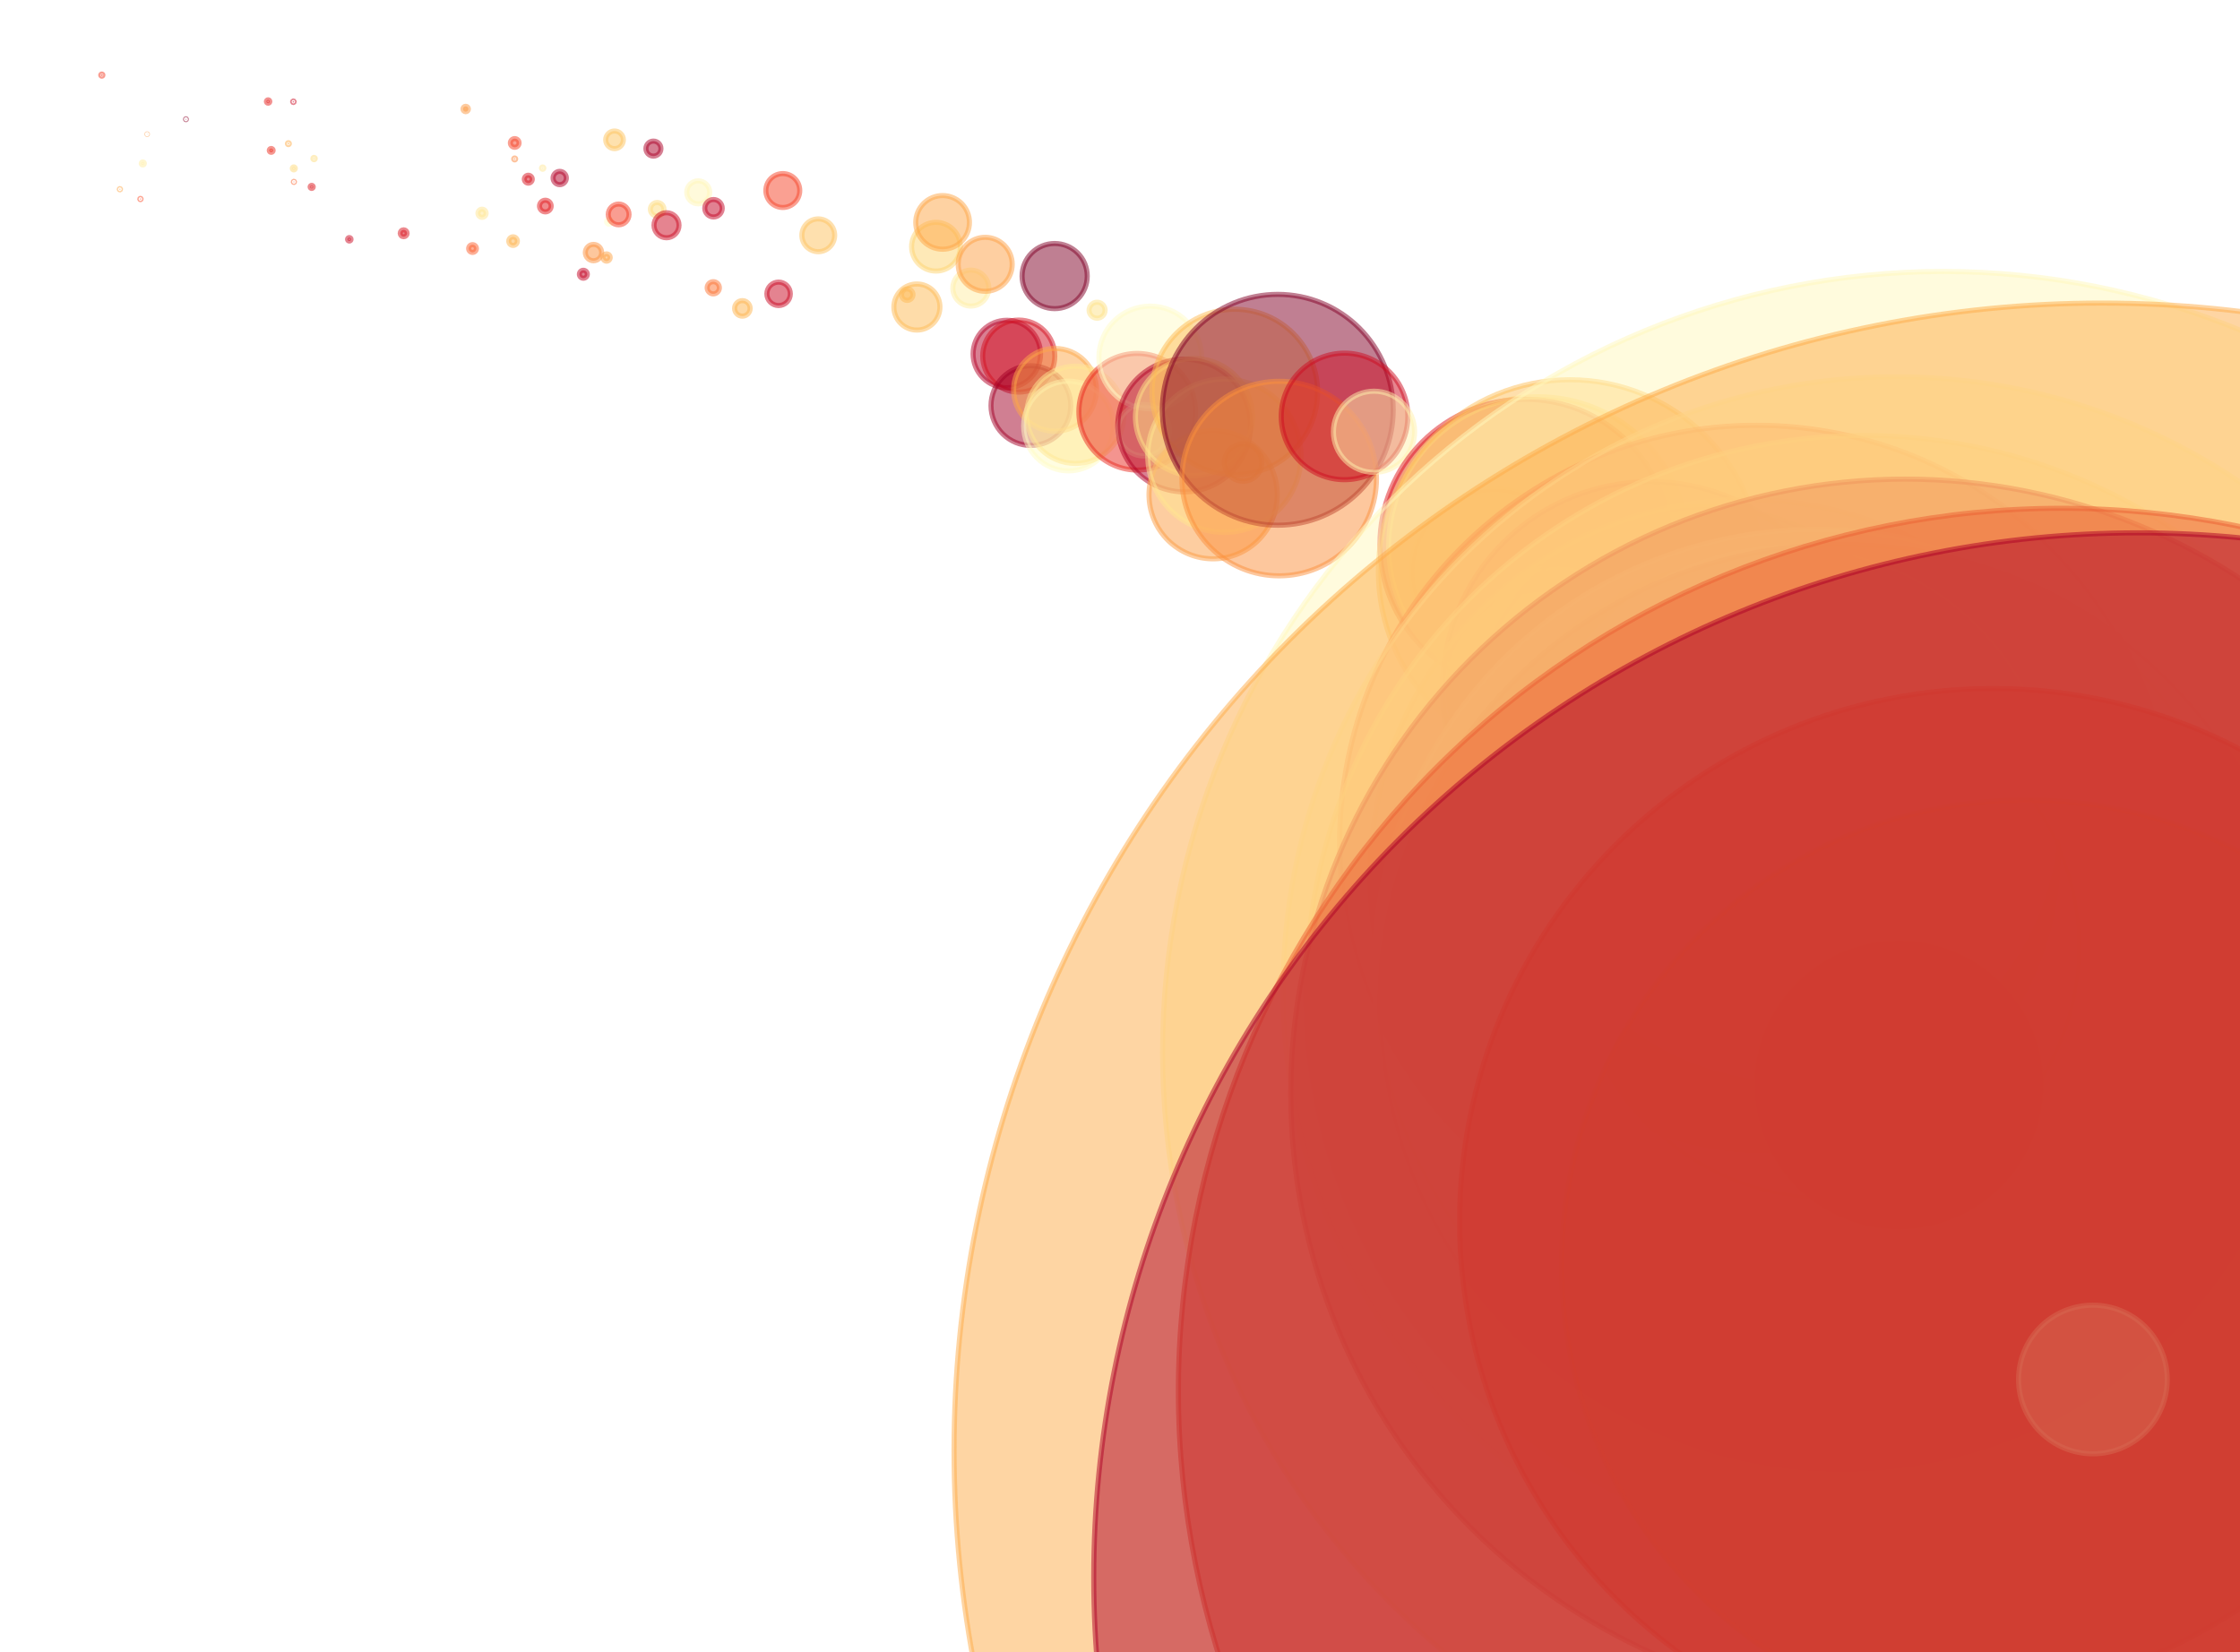 <?xml version="1.0" encoding="utf-8" standalone="no"?>
<!DOCTYPE svg PUBLIC "-//W3C//DTD SVG 1.1//EN"
  "http://www.w3.org/Graphics/SVG/1.1/DTD/svg11.dtd">
<svg xmlns:xlink="http://www.w3.org/1999/xlink" width="100%"  viewBox="0 0 439.2 324" xmlns="http://www.w3.org/2000/svg" version="1.1">
 <defs>
  <style type="text/css">*{stroke-linejoin: round; stroke-linecap: butt}</style>
 </defs>
 <g id="figure_1">
  <g id="patch_1">
   <path d="M 0 324 
L 439.2 324 
L 439.2 0 
L 0 0 
z
" style="fill: #ffffff"/>
  </g>
  <g id="axes_1">
   <g id="PathCollection_1">
    <path d="M 19.964 14.94 
C 20.02 14.94 20.074 14.918 20.114 14.878 
C 20.154 14.838 20.177 14.784 20.177 14.727 
C 20.177 14.671 20.154 14.617 20.114 14.577 
C 20.074 14.537 20.02 14.514 19.964 14.514 
C 19.907 14.514 19.853 14.537 19.813 14.577 
C 19.773 14.617 19.751 14.671 19.751 14.727 
C 19.751 14.784 19.773 14.838 19.813 14.878 
C 19.853 14.918 19.907 14.94 19.964 14.94 
z
" clip-path="url(#pa2d4d1c6b1)" style="fill: #f43d25; fill-opacity: 0.5; stroke: #f43d25; stroke-opacity: 0.5"/>
    <path d="M 23.505 37.234 
C 23.538 37.234 23.57 37.221 23.593 37.197 
C 23.617 37.174 23.63 37.142 23.63 37.109 
C 23.63 37.076 23.617 37.044 23.593 37.02 
C 23.57 36.997 23.538 36.984 23.505 36.984 
C 23.472 36.984 23.44 36.997 23.416 37.02 
C 23.393 37.044 23.38 37.076 23.38 37.109 
C 23.38 37.142 23.393 37.174 23.416 37.197 
C 23.44 37.221 23.472 37.234 23.505 37.234 
z
" clip-path="url(#pa2d4d1c6b1)" style="fill: #fea747; fill-opacity: 0.5; stroke: #fea747; stroke-opacity: 0.5"/>
    <path d="M 27.536 39.156 
C 27.571 39.156 27.604 39.143 27.628 39.118 
C 27.652 39.094 27.666 39.061 27.666 39.026 
C 27.666 38.992 27.652 38.959 27.628 38.934 
C 27.604 38.91 27.571 38.896 27.536 38.896 
C 27.502 38.896 27.468 38.91 27.444 38.934 
C 27.42 38.959 27.406 38.992 27.406 39.026 
C 27.406 39.061 27.42 39.094 27.444 39.118 
C 27.468 39.143 27.502 39.156 27.536 39.156 
z
" clip-path="url(#pa2d4d1c6b1)" style="fill: #fc4f2a; fill-opacity: 0.5; stroke: #fc4f2a; stroke-opacity: 0.5"/>
    <path d="M 27.995 32.354 
C 28.076 32.354 28.152 32.323 28.209 32.266 
C 28.266 32.209 28.297 32.133 28.297 32.052 
C 28.297 31.972 28.266 31.896 28.209 31.839 
C 28.152 31.782 28.076 31.75 27.995 31.75 
C 27.915 31.75 27.839 31.782 27.782 31.839 
C 27.725 31.896 27.693 31.972 27.693 32.052 
C 27.693 32.133 27.725 32.209 27.782 32.266 
C 27.839 32.323 27.915 32.354 27.995 32.354 
z
" clip-path="url(#pa2d4d1c6b1)" style="fill: #ffeea3; fill-opacity: 0.5; stroke: #ffeea3; stroke-opacity: 0.5"/>
    <path d="M 28.853 26.358 
C 28.866 26.358 28.879 26.352 28.888 26.343 
C 28.897 26.334 28.903 26.321 28.903 26.308 
C 28.903 26.295 28.897 26.282 28.888 26.273 
C 28.879 26.264 28.866 26.258 28.853 26.258 
C 28.84 26.258 28.827 26.264 28.818 26.273 
C 28.809 26.282 28.803 26.295 28.803 26.308 
C 28.803 26.321 28.809 26.334 28.818 26.343 
C 28.827 26.352 28.84 26.358 28.853 26.358 
z
" clip-path="url(#pa2d4d1c6b1)" style="fill: #fd9841; fill-opacity: 0.5; stroke: #fd9841; stroke-opacity: 0.5"/>
    <path d="M 36.458 23.474 
C 36.482 23.474 36.506 23.465 36.523 23.448 
C 36.54 23.431 36.549 23.407 36.549 23.383 
C 36.549 23.359 36.54 23.336 36.523 23.319 
C 36.506 23.302 36.482 23.292 36.458 23.292 
C 36.434 23.292 36.411 23.302 36.394 23.319 
C 36.377 23.336 36.367 23.359 36.367 23.383 
C 36.367 23.407 36.377 23.431 36.394 23.448 
C 36.411 23.465 36.434 23.474 36.458 23.474 
z
" clip-path="url(#pa2d4d1c6b1)" style="fill: #8d0026; fill-opacity: 0.5; stroke: #8d0026; stroke-opacity: 0.5"/>
    <path d="M 52.567 20.239 
C 52.656 20.239 52.74 20.204 52.803 20.142 
C 52.865 20.079 52.9 19.995 52.9 19.906 
C 52.9 19.818 52.865 19.733 52.803 19.671 
C 52.74 19.608 52.656 19.573 52.567 19.573 
C 52.479 19.573 52.394 19.608 52.332 19.671 
C 52.27 19.733 52.234 19.818 52.234 19.906 
C 52.234 19.995 52.27 20.079 52.332 20.142 
C 52.394 20.204 52.479 20.239 52.567 20.239 
z
" clip-path="url(#pa2d4d1c6b1)" style="fill: #e6211e; fill-opacity: 0.5; stroke: #e6211e; stroke-opacity: 0.5"/>
    <path d="M 53.175 29.873 
C 53.276 29.873 53.373 29.833 53.444 29.762 
C 53.516 29.69 53.556 29.594 53.556 29.493 
C 53.556 29.392 53.516 29.295 53.444 29.223 
C 53.373 29.152 53.276 29.112 53.175 29.112 
C 53.074 29.112 52.977 29.152 52.906 29.223 
C 52.834 29.295 52.794 29.392 52.794 29.493 
C 52.794 29.594 52.834 29.69 52.906 29.762 
C 52.977 29.833 53.074 29.873 53.175 29.873 
z
" clip-path="url(#pa2d4d1c6b1)" style="fill: #ed2e21; fill-opacity: 0.5; stroke: #ed2e21; stroke-opacity: 0.5"/>
    <path d="M 56.545 28.361 
C 56.596 28.361 56.644 28.341 56.679 28.305 
C 56.715 28.27 56.735 28.221 56.735 28.171 
C 56.735 28.121 56.715 28.073 56.679 28.037 
C 56.644 28.002 56.596 27.982 56.545 27.982 
C 56.495 27.982 56.447 28.002 56.411 28.037 
C 56.376 28.073 56.356 28.121 56.356 28.171 
C 56.356 28.221 56.376 28.27 56.411 28.305 
C 56.447 28.341 56.495 28.361 56.545 28.361 
z
" clip-path="url(#pa2d4d1c6b1)" style="fill: #feac49; fill-opacity: 0.5; stroke: #feac49; stroke-opacity: 0.5"/>
    <path d="M 57.525 20.104 
C 57.566 20.104 57.604 20.088 57.633 20.059 
C 57.662 20.031 57.678 19.992 57.678 19.951 
C 57.678 19.911 57.662 19.872 57.633 19.843 
C 57.604 19.815 57.566 19.799 57.525 19.799 
C 57.485 19.799 57.446 19.815 57.417 19.843 
C 57.389 19.872 57.373 19.911 57.373 19.951 
C 57.373 19.992 57.389 20.031 57.417 20.059 
C 57.446 20.088 57.485 20.104 57.525 20.104 
z
" clip-path="url(#pa2d4d1c6b1)" style="fill: #cd0b22; fill-opacity: 0.5; stroke: #cd0b22; stroke-opacity: 0.5"/>
    <path d="M 57.605 33.318 
C 57.683 33.318 57.759 33.287 57.814 33.231 
C 57.869 33.176 57.901 33.101 57.901 33.022 
C 57.901 32.944 57.869 32.869 57.814 32.814 
C 57.759 32.758 57.683 32.727 57.605 32.727 
C 57.527 32.727 57.452 32.758 57.396 32.814 
C 57.341 32.869 57.31 32.944 57.31 33.022 
C 57.31 33.101 57.341 33.176 57.396 33.231 
C 57.452 33.287 57.527 33.318 57.605 33.318 
z
" clip-path="url(#pa2d4d1c6b1)" style="fill: #fedb7b; fill-opacity: 0.5; stroke: #fedb7b; stroke-opacity: 0.5"/>
    <path d="M 57.628 35.782 
C 57.659 35.782 57.689 35.77 57.711 35.748 
C 57.733 35.726 57.745 35.696 57.745 35.665 
C 57.745 35.634 57.733 35.605 57.711 35.583 
C 57.689 35.561 57.659 35.549 57.628 35.549 
C 57.598 35.549 57.568 35.561 57.546 35.583 
C 57.524 35.605 57.512 35.634 57.512 35.665 
C 57.512 35.696 57.524 35.726 57.546 35.748 
C 57.568 35.77 57.598 35.782 57.628 35.782 
z
" clip-path="url(#pa2d4d1c6b1)" style="fill: #fc6832; fill-opacity: 0.5; stroke: #fc6832; stroke-opacity: 0.5"/>
    <path d="M 61.112 36.956 
C 61.193 36.956 61.271 36.924 61.328 36.866 
C 61.386 36.809 61.418 36.731 61.418 36.65 
C 61.418 36.568 61.386 36.49 61.328 36.433 
C 61.271 36.375 61.193 36.343 61.112 36.343 
C 61.031 36.343 60.953 36.375 60.895 36.433 
C 60.838 36.49 60.805 36.568 60.805 36.65 
C 60.805 36.731 60.838 36.809 60.895 36.866 
C 60.953 36.924 61.031 36.956 61.112 36.956 
z
" clip-path="url(#pa2d4d1c6b1)" style="fill: #dd161d; fill-opacity: 0.5; stroke: #dd161d; stroke-opacity: 0.5"/>
    <path d="M 61.576 31.321 
C 61.637 31.321 61.695 31.297 61.738 31.254 
C 61.781 31.211 61.805 31.153 61.805 31.092 
C 61.805 31.032 61.781 30.973 61.738 30.93 
C 61.695 30.887 61.637 30.863 61.576 30.863 
C 61.515 30.863 61.457 30.887 61.414 30.93 
C 61.371 30.973 61.347 31.032 61.347 31.092 
C 61.347 31.153 61.371 31.211 61.414 31.254 
C 61.457 31.297 61.515 31.321 61.576 31.321 
z
" clip-path="url(#pa2d4d1c6b1)" style="fill: #fede80; fill-opacity: 0.5; stroke: #fede80; stroke-opacity: 0.5"/>
    <path d="M 68.485 47.271 
C 68.576 47.271 68.664 47.235 68.729 47.17 
C 68.793 47.105 68.83 47.018 68.83 46.926 
C 68.83 46.835 68.793 46.747 68.729 46.682 
C 68.664 46.618 68.576 46.581 68.485 46.581 
C 68.393 46.581 68.306 46.618 68.241 46.682 
C 68.176 46.747 68.14 46.835 68.14 46.926 
C 68.14 47.018 68.176 47.105 68.241 47.17 
C 68.306 47.235 68.393 47.271 68.485 47.271 
z
" clip-path="url(#pa2d4d1c6b1)" style="fill: #cd0b22; fill-opacity: 0.5; stroke: #cd0b22; stroke-opacity: 0.5"/>
    <path d="M 79.149 46.421 
C 79.329 46.421 79.501 46.35 79.629 46.223 
C 79.756 46.096 79.827 45.923 79.827 45.744 
C 79.827 45.564 79.756 45.392 79.629 45.264 
C 79.501 45.137 79.329 45.066 79.149 45.066 
C 78.97 45.066 78.797 45.137 78.67 45.264 
C 78.543 45.392 78.472 45.564 78.472 45.744 
C 78.472 45.923 78.543 46.096 78.67 46.223 
C 78.797 46.35 78.97 46.421 79.149 46.421 
z
" clip-path="url(#pa2d4d1c6b1)" style="fill: #da141e; fill-opacity: 0.5; stroke: #da141e; stroke-opacity: 0.5"/>
    <path d="M 91.307 21.906 
C 91.448 21.906 91.584 21.85 91.684 21.75 
C 91.784 21.65 91.841 21.514 91.841 21.372 
C 91.841 21.231 91.784 21.095 91.684 20.995 
C 91.584 20.895 91.448 20.839 91.307 20.839 
C 91.165 20.839 91.03 20.895 90.93 20.995 
C 90.829 21.095 90.773 21.231 90.773 21.372 
C 90.773 21.514 90.829 21.65 90.93 21.75 
C 91.03 21.85 91.165 21.906 91.307 21.906 
z
" clip-path="url(#pa2d4d1c6b1)" style="fill: #fd9941; fill-opacity: 0.5; stroke: #fd9941; stroke-opacity: 0.5"/>
    <path d="M 92.65 49.496 
C 92.851 49.496 93.045 49.416 93.187 49.274 
C 93.33 49.131 93.41 48.938 93.41 48.736 
C 93.41 48.534 93.33 48.341 93.187 48.198 
C 93.045 48.056 92.851 47.976 92.65 47.976 
C 92.448 47.976 92.255 48.056 92.112 48.198 
C 91.97 48.341 91.889 48.534 91.889 48.736 
C 91.889 48.938 91.97 49.131 92.112 49.274 
C 92.255 49.416 92.448 49.496 92.65 49.496 
z
" clip-path="url(#pa2d4d1c6b1)" style="fill: #fc612f; fill-opacity: 0.5; stroke: #fc612f; stroke-opacity: 0.5"/>
    <path d="M 94.514 42.617 
C 94.726 42.617 94.929 42.533 95.078 42.384 
C 95.228 42.234 95.312 42.031 95.312 41.819 
C 95.312 41.607 95.228 41.404 95.078 41.255 
C 94.929 41.105 94.726 41.021 94.514 41.021 
C 94.302 41.021 94.099 41.105 93.95 41.255 
C 93.8 41.404 93.716 41.607 93.716 41.819 
C 93.716 42.031 93.8 42.234 93.95 42.384 
C 94.099 42.533 94.302 42.617 94.514 42.617 
z
" clip-path="url(#pa2d4d1c6b1)" style="fill: #ffe793; fill-opacity: 0.5; stroke: #ffe793; stroke-opacity: 0.5"/>
    <path d="M 100.598 48.126 
C 100.822 48.126 101.037 48.037 101.195 47.879 
C 101.353 47.721 101.442 47.506 101.442 47.282 
C 101.442 47.059 101.353 46.844 101.195 46.686 
C 101.037 46.528 100.822 46.439 100.598 46.439 
C 100.375 46.439 100.16 46.528 100.002 46.686 
C 99.844 46.844 99.755 47.059 99.755 47.282 
C 99.755 47.506 99.844 47.721 100.002 47.879 
C 100.16 48.037 100.375 48.126 100.598 48.126 
z
" clip-path="url(#pa2d4d1c6b1)" style="fill: #feb54f; fill-opacity: 0.5; stroke: #feb54f; stroke-opacity: 0.5"/>
    <path d="M 100.914 31.361 
C 100.965 31.361 101.014 31.341 101.05 31.305 
C 101.086 31.269 101.107 31.22 101.107 31.169 
C 101.107 31.118 101.086 31.069 101.05 31.033 
C 101.014 30.996 100.965 30.976 100.914 30.976 
C 100.863 30.976 100.814 30.996 100.778 31.033 
C 100.742 31.069 100.721 31.118 100.721 31.169 
C 100.721 31.22 100.742 31.269 100.778 31.305 
C 100.814 31.341 100.863 31.361 100.914 31.361 
z
" clip-path="url(#pa2d4d1c6b1)" style="fill: #fd863a; fill-opacity: 0.5; stroke: #fd863a; stroke-opacity: 0.5"/>
    <path d="M 100.923 28.885 
C 101.149 28.885 101.366 28.796 101.526 28.636 
C 101.686 28.476 101.776 28.259 101.776 28.033 
C 101.776 27.807 101.686 27.59 101.526 27.431 
C 101.366 27.271 101.149 27.181 100.923 27.181 
C 100.697 27.181 100.481 27.271 100.321 27.431 
C 100.161 27.59 100.071 27.807 100.071 28.033 
C 100.071 28.259 100.161 28.476 100.321 28.636 
C 100.481 28.796 100.697 28.885 100.923 28.885 
z
" clip-path="url(#pa2d4d1c6b1)" style="fill: #f74327; fill-opacity: 0.5; stroke: #f74327; stroke-opacity: 0.5"/>
    <path d="M 103.584 35.915 
C 103.79 35.915 103.987 35.833 104.132 35.688 
C 104.278 35.542 104.36 35.345 104.36 35.139 
C 104.36 34.934 104.278 34.736 104.132 34.591 
C 103.987 34.445 103.79 34.364 103.584 34.364 
C 103.378 34.364 103.181 34.445 103.036 34.591 
C 102.89 34.736 102.808 34.934 102.808 35.139 
C 102.808 35.345 102.89 35.542 103.036 35.688 
C 103.181 35.833 103.378 35.915 103.584 35.915 
z
" clip-path="url(#pa2d4d1c6b1)" style="fill: #d7121f; fill-opacity: 0.5; stroke: #d7121f; stroke-opacity: 0.5"/>
    <path d="M 106.399 33.201 
C 106.461 33.201 106.52 33.176 106.563 33.133 
C 106.607 33.089 106.631 33.03 106.631 32.968 
C 106.631 32.907 106.607 32.847 106.563 32.804 
C 106.52 32.76 106.461 32.736 106.399 32.736 
C 106.337 32.736 106.278 32.76 106.235 32.804 
C 106.191 32.847 106.166 32.907 106.166 32.968 
C 106.166 33.03 106.191 33.089 106.235 33.133 
C 106.278 33.176 106.337 33.201 106.399 33.201 
z
" clip-path="url(#pa2d4d1c6b1)" style="fill: #ffe998; fill-opacity: 0.5; stroke: #ffe998; stroke-opacity: 0.5"/>
    <path d="M 106.926 41.552 
C 107.23 41.552 107.521 41.432 107.736 41.217 
C 107.951 41.002 108.072 40.711 108.072 40.407 
C 108.072 40.103 107.951 39.812 107.736 39.597 
C 107.521 39.382 107.23 39.261 106.926 39.261 
C 106.622 39.261 106.331 39.382 106.116 39.597 
C 105.901 39.812 105.78 40.103 105.78 40.407 
C 105.78 40.711 105.901 41.002 106.116 41.217 
C 106.331 41.432 106.622 41.552 106.926 41.552 
z
" clip-path="url(#pa2d4d1c6b1)" style="fill: #e2191c; fill-opacity: 0.5; stroke: #e2191c; stroke-opacity: 0.5"/>
    <path d="M 109.743 36.211 
C 110.089 36.211 110.421 36.073 110.665 35.829 
C 110.91 35.584 111.047 35.253 111.047 34.907 
C 111.047 34.561 110.91 34.229 110.665 33.985 
C 110.421 33.74 110.089 33.603 109.743 33.603 
C 109.398 33.603 109.066 33.74 108.821 33.985 
C 108.577 34.229 108.44 34.561 108.44 34.907 
C 108.44 35.253 108.577 35.584 108.821 35.829 
C 109.066 36.073 109.398 36.211 109.743 36.211 
z
" clip-path="url(#pa2d4d1c6b1)" style="fill: #b20026; fill-opacity: 0.5; stroke: #b20026; stroke-opacity: 0.5"/>
    <path d="M 114.38 54.557 
C 114.586 54.557 114.785 54.475 114.931 54.329 
C 115.077 54.183 115.159 53.984 115.159 53.778 
C 115.159 53.571 115.077 53.373 114.931 53.227 
C 114.785 53.081 114.586 52.999 114.38 52.999 
C 114.173 52.999 113.975 53.081 113.829 53.227 
C 113.683 53.373 113.601 53.571 113.601 53.778 
C 113.601 53.984 113.683 54.183 113.829 54.329 
C 113.975 54.475 114.173 54.557 114.38 54.557 
z
" clip-path="url(#pa2d4d1c6b1)" style="fill: #c40524; fill-opacity: 0.5; stroke: #c40524; stroke-opacity: 0.5"/>
    <path d="M 116.37 51.131 
C 116.795 51.131 117.203 50.962 117.503 50.662 
C 117.804 50.361 117.973 49.954 117.973 49.529 
C 117.973 49.104 117.804 48.696 117.503 48.396 
C 117.203 48.095 116.795 47.926 116.37 47.926 
C 115.945 47.926 115.538 48.095 115.237 48.396 
C 114.937 48.696 114.768 49.104 114.768 49.529 
C 114.768 49.954 114.937 50.361 115.237 50.662 
C 115.538 50.962 115.945 51.131 116.37 51.131 
z
" clip-path="url(#pa2d4d1c6b1)" style="fill: #fd903d; fill-opacity: 0.5; stroke: #fd903d; stroke-opacity: 0.5"/>
    <path d="M 118.931 51.21 
C 119.119 51.21 119.3 51.135 119.434 51.002 
C 119.567 50.868 119.642 50.687 119.642 50.498 
C 119.642 50.31 119.567 50.129 119.434 49.995 
C 119.3 49.862 119.119 49.787 118.931 49.787 
C 118.742 49.787 118.561 49.862 118.428 49.995 
C 118.294 50.129 118.219 50.31 118.219 50.498 
C 118.219 50.687 118.294 50.868 118.428 51.002 
C 118.561 51.135 118.742 51.21 118.931 51.21 
z
" clip-path="url(#pa2d4d1c6b1)" style="fill: #fea446; fill-opacity: 0.5; stroke: #fea446; stroke-opacity: 0.5"/>
    <path d="M 119.423 43.975 
C 119.553 43.975 119.677 43.923 119.769 43.831 
C 119.861 43.74 119.912 43.615 119.912 43.486 
C 119.912 43.356 119.861 43.232 119.769 43.14 
C 119.677 43.048 119.553 42.997 119.423 42.997 
C 119.294 42.997 119.169 43.048 119.078 43.14 
C 118.986 43.232 118.935 43.356 118.935 43.486 
C 118.935 43.615 118.986 43.74 119.078 43.831 
C 119.169 43.923 119.294 43.975 119.423 43.975 
z
" clip-path="url(#pa2d4d1c6b1)" style="fill: #ffffcc; fill-opacity: 0.5; stroke: #ffffcc; stroke-opacity: 0.5"/>
    <path d="M 120.493 29.152 
C 120.952 29.152 121.393 28.97 121.718 28.645 
C 122.042 28.32 122.225 27.88 122.225 27.42 
C 122.225 26.961 122.042 26.521 121.718 26.196 
C 121.393 25.871 120.952 25.689 120.493 25.689 
C 120.034 25.689 119.593 25.871 119.269 26.196 
C 118.944 26.521 118.761 26.961 118.761 27.42 
C 118.761 27.88 118.944 28.32 119.269 28.645 
C 119.593 28.97 120.034 29.152 120.493 29.152 
z
" clip-path="url(#pa2d4d1c6b1)" style="fill: #fec45f; fill-opacity: 0.5; stroke: #fec45f; stroke-opacity: 0.5"/>
    <path d="M 121.3 44.087 
C 121.84 44.087 122.359 43.872 122.741 43.49 
C 123.123 43.108 123.338 42.589 123.338 42.049 
C 123.338 41.508 123.123 40.99 122.741 40.608 
C 122.359 40.226 121.84 40.011 121.3 40.011 
C 120.759 40.011 120.241 40.226 119.859 40.608 
C 119.477 40.99 119.262 41.508 119.262 42.049 
C 119.262 42.589 119.477 43.108 119.859 43.49 
C 120.241 43.872 120.759 44.087 121.3 44.087 
z
" clip-path="url(#pa2d4d1c6b1)" style="fill: #f43d25; fill-opacity: 0.5; stroke: #f43d25; stroke-opacity: 0.5"/>
    <path d="M 128.117 30.615 
C 128.509 30.615 128.884 30.46 129.16 30.183 
C 129.437 29.907 129.592 29.531 129.592 29.14 
C 129.592 28.749 129.437 28.374 129.16 28.098 
C 128.884 27.821 128.509 27.666 128.117 27.666 
C 127.726 27.666 127.351 27.821 127.075 28.098 
C 126.798 28.374 126.643 28.749 126.643 29.14 
C 126.643 29.531 126.798 29.907 127.075 30.183 
C 127.351 30.46 127.726 30.615 128.117 30.615 
z
" clip-path="url(#pa2d4d1c6b1)" style="fill: #ac0026; fill-opacity: 0.5; stroke: #ac0026; stroke-opacity: 0.5"/>
    <path d="M 128.855 42.374 
C 129.209 42.374 129.548 42.234 129.798 41.983 
C 130.049 41.733 130.189 41.394 130.189 41.04 
C 130.189 40.686 130.049 40.347 129.798 40.096 
C 129.548 39.846 129.209 39.706 128.855 39.706 
C 128.501 39.706 128.162 39.846 127.912 40.096 
C 127.661 40.347 127.521 40.686 127.521 41.04 
C 127.521 41.394 127.661 41.733 127.912 41.983 
C 128.162 42.234 128.501 42.374 128.855 42.374 
z
" clip-path="url(#pa2d4d1c6b1)" style="fill: #fedd7e; fill-opacity: 0.5; stroke: #fedd7e; stroke-opacity: 0.5"/>
    <path d="M 130.681 46.626 
C 131.332 46.626 131.957 46.367 132.418 45.906 
C 132.878 45.446 133.137 44.821 133.137 44.17 
C 133.137 43.518 132.878 42.893 132.418 42.433 
C 131.957 41.972 131.332 41.713 130.681 41.713 
C 130.029 41.713 129.405 41.972 128.944 42.433 
C 128.483 42.893 128.225 43.518 128.225 44.17 
C 128.225 44.821 128.483 45.446 128.944 45.906 
C 129.405 46.367 130.029 46.626 130.681 46.626 
z
" clip-path="url(#pa2d4d1c6b1)" style="fill: #cd0b22; fill-opacity: 0.5; stroke: #cd0b22; stroke-opacity: 0.5"/>
    <path d="M 136.902 39.97 
C 137.5 39.97 138.073 39.732 138.496 39.309 
C 138.919 38.886 139.156 38.313 139.156 37.715 
C 139.156 37.117 138.919 36.543 138.496 36.12 
C 138.073 35.698 137.5 35.46 136.902 35.46 
C 136.304 35.46 135.73 35.698 135.307 36.12 
C 134.884 36.543 134.647 37.117 134.647 37.715 
C 134.647 38.313 134.884 38.886 135.307 39.309 
C 135.73 39.732 136.304 39.97 136.902 39.97 
z
" clip-path="url(#pa2d4d1c6b1)" style="fill: #fff7b9; fill-opacity: 0.5; stroke: #fff7b9; stroke-opacity: 0.5"/>
    <path d="M 139.853 57.631 
C 140.17 57.631 140.475 57.505 140.699 57.28 
C 140.924 57.056 141.05 56.751 141.05 56.434 
C 141.05 56.116 140.924 55.811 140.699 55.587 
C 140.475 55.362 140.17 55.236 139.853 55.236 
C 139.535 55.236 139.23 55.362 139.006 55.587 
C 138.781 55.811 138.655 56.116 138.655 56.434 
C 138.655 56.751 138.781 57.056 139.006 57.28 
C 139.23 57.505 139.535 57.631 139.853 57.631 
z
" clip-path="url(#pa2d4d1c6b1)" style="fill: #fd7435; fill-opacity: 0.5; stroke: #fd7435; stroke-opacity: 0.5"/>
    <path d="M 139.899 42.549 
C 140.353 42.549 140.789 42.369 141.11 42.048 
C 141.431 41.726 141.612 41.291 141.612 40.836 
C 141.612 40.382 141.431 39.946 141.11 39.625 
C 140.789 39.304 140.353 39.123 139.899 39.123 
C 139.444 39.123 139.009 39.304 138.687 39.625 
C 138.366 39.946 138.186 40.382 138.186 40.836 
C 138.186 41.291 138.366 41.726 138.687 42.048 
C 139.009 42.369 139.444 42.549 139.899 42.549 
z
" clip-path="url(#pa2d4d1c6b1)" style="fill: #c40524; fill-opacity: 0.5; stroke: #c40524; stroke-opacity: 0.5"/>
    <path d="M 145.559 62.001 
C 145.963 62.001 146.351 61.84 146.637 61.554 
C 146.923 61.268 147.084 60.88 147.084 60.476 
C 147.084 60.071 146.923 59.683 146.637 59.397 
C 146.351 59.111 145.963 58.951 145.559 58.951 
C 145.154 58.951 144.766 59.111 144.48 59.397 
C 144.194 59.683 144.034 60.071 144.034 60.476 
C 144.034 60.88 144.194 61.268 144.48 61.554 
C 144.766 61.84 145.154 62.001 145.559 62.001 
z
" clip-path="url(#pa2d4d1c6b1)" style="fill: #feb44e; fill-opacity: 0.5; stroke: #feb44e; stroke-opacity: 0.5"/>
    <path d="M 152.661 59.92 
C 153.271 59.92 153.857 59.678 154.289 59.246 
C 154.721 58.814 154.963 58.229 154.963 57.618 
C 154.963 57.007 154.721 56.422 154.289 55.99 
C 153.857 55.558 153.271 55.316 152.661 55.316 
C 152.05 55.316 151.465 55.558 151.033 55.99 
C 150.601 56.422 150.358 57.007 150.358 57.618 
C 150.358 58.229 150.601 58.814 151.033 59.246 
C 151.465 59.678 152.05 59.92 152.661 59.92 
z
" clip-path="url(#pa2d4d1c6b1)" style="fill: #ca0923; fill-opacity: 0.5; stroke: #ca0923; stroke-opacity: 0.5"/>
    <path d="M 153.485 40.687 
C 154.367 40.687 155.212 40.336 155.836 39.713 
C 156.459 39.09 156.809 38.244 156.809 37.362 
C 156.809 36.481 156.459 35.635 155.836 35.012 
C 155.212 34.388 154.367 34.038 153.485 34.038 
C 152.603 34.038 151.758 34.388 151.134 35.012 
C 150.511 35.635 150.161 36.481 150.161 37.362 
C 150.161 38.244 150.511 39.09 151.134 39.713 
C 151.758 40.336 152.603 40.687 153.485 40.687 
z
" clip-path="url(#pa2d4d1c6b1)" style="fill: #f74327; fill-opacity: 0.5; stroke: #f74327; stroke-opacity: 0.5"/>
    <path d="M 160.438 49.357 
C 161.291 49.357 162.109 49.018 162.712 48.415 
C 163.315 47.812 163.654 46.994 163.654 46.141 
C 163.654 45.288 163.315 44.47 162.712 43.867 
C 162.109 43.264 161.291 42.925 160.438 42.925 
C 159.585 42.925 158.767 43.264 158.164 43.867 
C 157.56 44.47 157.222 45.288 157.222 46.141 
C 157.222 46.994 157.56 47.812 158.164 48.415 
C 158.767 49.018 159.585 49.357 160.438 49.357 
z
" clip-path="url(#pa2d4d1c6b1)" style="fill: #fec35e; fill-opacity: 0.5; stroke: #fec35e; stroke-opacity: 0.5"/>
    <path d="M 177.882 58.908 
C 178.182 58.908 178.469 58.789 178.682 58.577 
C 178.894 58.364 179.013 58.077 179.013 57.777 
C 179.013 57.477 178.894 57.189 178.682 56.977 
C 178.469 56.765 178.182 56.646 177.882 56.646 
C 177.582 56.646 177.294 56.765 177.082 56.977 
C 176.87 57.189 176.751 57.477 176.751 57.777 
C 176.751 58.077 176.87 58.364 177.082 58.577 
C 177.294 58.789 177.582 58.908 177.882 58.908 
z
" clip-path="url(#pa2d4d1c6b1)" style="fill: #febb56; fill-opacity: 0.5; stroke: #febb56; stroke-opacity: 0.5"/>
    <path d="M 179.778 64.725 
C 180.977 64.725 182.126 64.249 182.974 63.401 
C 183.821 62.554 184.297 61.404 184.297 60.205 
C 184.297 59.007 183.821 57.857 182.974 57.01 
C 182.126 56.162 180.977 55.686 179.778 55.686 
C 178.579 55.686 177.43 56.162 176.582 57.01 
C 175.735 57.857 175.259 59.007 175.259 60.205 
C 175.259 61.404 175.735 62.554 176.582 63.401 
C 177.43 64.249 178.579 64.725 179.778 64.725 
z
" clip-path="url(#pa2d4d1c6b1)" style="fill: #feba55; fill-opacity: 0.5; stroke: #feba55; stroke-opacity: 0.5"/>
    <path d="M 183.517 53.154 
C 184.785 53.154 186.001 52.651 186.897 51.754 
C 187.793 50.858 188.297 49.642 188.297 48.375 
C 188.297 47.107 187.793 45.892 186.897 44.995 
C 186.001 44.099 184.785 43.596 183.517 43.596 
C 182.25 43.596 181.034 44.099 180.138 44.995 
C 179.242 45.892 178.738 47.107 178.738 48.375 
C 178.738 49.642 179.242 50.858 180.138 51.754 
C 181.034 52.651 182.25 53.154 183.517 53.154 
z
" clip-path="url(#pa2d4d1c6b1)" style="fill: #fed470; fill-opacity: 0.5; stroke: #fed470; stroke-opacity: 0.5"/>
    <path d="M 184.817 48.876 
C 186.213 48.876 187.552 48.322 188.539 47.335 
C 189.526 46.348 190.08 45.009 190.08 43.613 
C 190.08 42.217 189.526 40.878 188.539 39.891 
C 187.552 38.904 186.213 38.349 184.817 38.349 
C 183.421 38.349 182.082 38.904 181.095 39.891 
C 180.108 40.878 179.553 42.217 179.553 43.613 
C 179.553 45.009 180.108 46.348 181.095 47.335 
C 182.082 48.322 183.421 48.876 184.817 48.876 
z
" clip-path="url(#pa2d4d1c6b1)" style="fill: #fea647; fill-opacity: 0.5; stroke: #fea647; stroke-opacity: 0.5"/>
    <path d="M 190.351 60.022 
C 191.286 60.022 192.183 59.65 192.844 58.989 
C 193.505 58.328 193.877 57.431 193.877 56.496 
C 193.877 55.561 193.505 54.664 192.844 54.003 
C 192.183 53.342 191.286 52.97 190.351 52.97 
C 189.416 52.97 188.519 53.342 187.858 54.003 
C 187.197 54.664 186.825 55.561 186.825 56.496 
C 186.825 57.431 187.197 58.328 187.858 58.989 
C 188.519 59.65 189.416 60.022 190.351 60.022 
z
" clip-path="url(#pa2d4d1c6b1)" style="fill: #ffefa4; fill-opacity: 0.5; stroke: #ffefa4; stroke-opacity: 0.5"/>
    <path d="M 193.17 57.126 
C 194.574 57.126 195.921 56.568 196.914 55.575 
C 197.907 54.582 198.465 53.235 198.465 51.831 
C 198.465 50.427 197.907 49.08 196.914 48.087 
C 195.921 47.095 194.574 46.537 193.17 46.537 
C 191.766 46.537 190.419 47.095 189.426 48.087 
C 188.433 49.08 187.875 50.427 187.875 51.831 
C 187.875 53.235 188.433 54.582 189.426 55.575 
C 190.419 56.568 191.766 57.126 193.17 57.126 
z
" clip-path="url(#pa2d4d1c6b1)" style="fill: #fea044; fill-opacity: 0.5; stroke: #fea044; stroke-opacity: 0.5"/>
    <path d="M 197.409 76.034 
C 199.164 76.034 200.846 75.337 202.087 74.097 
C 203.328 72.856 204.025 71.173 204.025 69.419 
C 204.025 67.664 203.328 65.981 202.087 64.741 
C 200.846 63.5 199.164 62.803 197.409 62.803 
C 195.655 62.803 193.972 63.5 192.731 64.741 
C 191.491 65.981 190.794 67.664 190.794 69.419 
C 190.794 71.173 191.491 72.856 192.731 74.097 
C 193.972 75.337 195.655 76.034 197.409 76.034 
z
" clip-path="url(#pa2d4d1c6b1)" style="fill: #b40026; fill-opacity: 0.5; stroke: #b40026; stroke-opacity: 0.5"/>
    <path d="M 199.747 76.89 
C 201.62 76.89 203.417 76.146 204.742 74.821 
C 206.067 73.496 206.812 71.699 206.812 69.825 
C 206.812 67.952 206.067 66.155 204.742 64.83 
C 203.417 63.505 201.62 62.761 199.747 62.761 
C 197.873 62.761 196.076 63.505 194.751 64.83 
C 193.426 66.155 192.682 67.952 192.682 69.825 
C 192.682 71.699 193.426 73.496 194.751 74.821 
C 196.076 76.146 197.873 76.89 199.747 76.89 
z
" clip-path="url(#pa2d4d1c6b1)" style="fill: #d41020; fill-opacity: 0.5; stroke: #d41020; stroke-opacity: 0.5"/>
    <path d="M 202.122 87.355 
C 204.195 87.355 206.183 86.532 207.649 85.066 
C 209.114 83.6 209.938 81.612 209.938 79.539 
C 209.938 77.466 209.114 75.478 207.649 74.012 
C 206.183 72.546 204.195 71.723 202.122 71.723 
C 200.049 71.723 198.061 72.546 196.595 74.012 
C 195.129 75.478 194.306 77.466 194.306 79.539 
C 194.306 81.612 195.129 83.6 196.595 85.066 
C 198.061 86.532 200.049 87.355 202.122 87.355 
z
" clip-path="url(#pa2d4d1c6b1)" style="fill: #a20026; fill-opacity: 0.5; stroke: #a20026; stroke-opacity: 0.5"/>
    <path d="M 206.789 60.524 
C 208.483 60.524 210.108 59.851 211.306 58.653 
C 212.504 57.455 213.177 55.83 213.177 54.136 
C 213.177 52.442 212.504 50.817 211.306 49.619 
C 210.108 48.421 208.483 47.748 206.789 47.748 
C 205.095 47.748 203.47 48.421 202.272 49.619 
C 201.074 50.817 200.401 52.442 200.401 54.136 
C 200.401 55.83 201.074 57.455 202.272 58.653 
C 203.47 59.851 205.095 60.524 206.789 60.524 
z
" clip-path="url(#pa2d4d1c6b1)" style="fill: #800026; fill-opacity: 0.5; stroke: #800026; stroke-opacity: 0.5"/>
    <path d="M 206.866 84.577 
C 209.02 84.577 211.086 83.721 212.61 82.197 
C 214.133 80.674 214.989 78.607 214.989 76.453 
C 214.989 74.299 214.133 72.232 212.61 70.709 
C 211.086 69.185 209.02 68.329 206.866 68.329 
C 204.711 68.329 202.645 69.185 201.121 70.709 
C 199.598 72.232 198.742 74.299 198.742 76.453 
C 198.742 78.607 199.598 80.674 201.121 82.197 
C 202.645 83.721 204.711 84.577 206.866 84.577 
z
" clip-path="url(#pa2d4d1c6b1)" style="fill: #fea948; fill-opacity: 0.5; stroke: #fea948; stroke-opacity: 0.5"/>
    <path d="M 209.507 92.335 
C 211.84 92.335 214.078 91.408 215.727 89.759 
C 217.377 88.109 218.304 85.872 218.304 83.539 
C 218.304 81.206 217.377 78.968 215.727 77.319 
C 214.078 75.669 211.84 74.743 209.507 74.743 
C 207.175 74.743 204.937 75.669 203.288 77.319 
C 201.638 78.968 200.711 81.206 200.711 83.539 
C 200.711 85.872 201.638 88.109 203.288 89.759 
C 204.937 91.408 207.175 92.335 209.507 92.335 
z
" clip-path="url(#pa2d4d1c6b1)" style="fill: #fffcc4; fill-opacity: 0.5; stroke: #fffcc4; stroke-opacity: 0.5"/>
    <path d="M 210.837 90.879 
C 213.367 90.879 215.793 89.874 217.582 88.085 
C 219.371 86.296 220.376 83.87 220.376 81.34 
C 220.376 78.81 219.371 76.383 217.582 74.594 
C 215.793 72.806 213.367 71.8 210.837 71.8 
C 208.307 71.8 205.88 72.806 204.091 74.594 
C 202.303 76.383 201.297 78.81 201.297 81.34 
C 201.297 83.87 202.303 86.296 204.091 88.085 
C 205.88 89.874 208.307 90.879 210.837 90.879 
z
" clip-path="url(#pa2d4d1c6b1)" style="fill: #ffe895; fill-opacity: 0.5; stroke: #ffe895; stroke-opacity: 0.5"/>
    <path d="M 215.109 62.403 
C 215.526 62.403 215.926 62.237 216.221 61.943 
C 216.515 61.648 216.681 61.248 216.681 60.832 
C 216.681 60.415 216.515 60.015 216.221 59.72 
C 215.926 59.426 215.526 59.26 215.109 59.26 
C 214.693 59.26 214.293 59.426 213.998 59.72 
C 213.704 60.015 213.538 60.415 213.538 60.832 
C 213.538 61.248 213.704 61.648 213.998 61.943 
C 214.293 62.237 214.693 62.403 215.109 62.403 
z
" clip-path="url(#pa2d4d1c6b1)" style="fill: #fee288; fill-opacity: 0.5; stroke: #fee288; stroke-opacity: 0.5"/>
    <path d="M 222.973 92.177 
C 226.005 92.177 228.914 90.972 231.059 88.827 
C 233.203 86.683 234.408 83.774 234.408 80.741 
C 234.408 77.709 233.203 74.8 231.059 72.655 
C 228.914 70.511 226.005 69.306 222.973 69.306 
C 219.94 69.306 217.031 70.511 214.887 72.655 
C 212.742 74.8 211.537 77.709 211.537 80.741 
C 211.537 83.774 212.742 86.683 214.887 88.827 
C 217.031 90.972 219.94 92.177 222.973 92.177 
z
" clip-path="url(#pa2d4d1c6b1)" style="fill: #eb2b21; fill-opacity: 0.5; stroke: #eb2b21; stroke-opacity: 0.5"/>
    <path d="M 224.257 89.418 
C 225.598 89.418 226.885 88.885 227.833 87.936 
C 228.782 86.988 229.315 85.701 229.315 84.359 
C 229.315 83.018 228.782 81.731 227.833 80.783 
C 226.885 79.834 225.598 79.301 224.257 79.301 
C 222.915 79.301 221.628 79.834 220.68 80.783 
C 219.731 81.731 219.198 83.018 219.198 84.359 
C 219.198 85.701 219.731 86.988 220.68 87.936 
C 221.628 88.885 222.915 89.418 224.257 89.418 
z
" clip-path="url(#pa2d4d1c6b1)" style="fill: #fff8bb; fill-opacity: 0.5; stroke: #fff8bb; stroke-opacity: 0.5"/>
    <path d="M 225.531 80.168 
C 228.201 80.168 230.763 79.107 232.651 77.219 
C 234.539 75.33 235.6 72.769 235.6 70.099 
C 235.6 67.429 234.539 64.867 232.651 62.979 
C 230.763 61.091 228.201 60.03 225.531 60.03 
C 222.861 60.03 220.299 61.091 218.411 62.979 
C 216.523 64.867 215.462 67.429 215.462 70.099 
C 215.462 72.769 216.523 75.33 218.411 77.219 
C 220.299 79.107 222.861 80.168 225.531 80.168 
z
" clip-path="url(#pa2d4d1c6b1)" style="fill: #fffdc8; fill-opacity: 0.5; stroke: #fffdc8; stroke-opacity: 0.5"/>
    <path d="M 232.179 96.456 
C 235.629 96.456 238.939 95.085 241.378 92.646 
C 243.818 90.206 245.188 86.897 245.188 83.447 
C 245.188 79.997 243.818 76.687 241.378 74.248 
C 238.939 71.808 235.629 70.438 232.179 70.438 
C 228.729 70.438 225.42 71.808 222.98 74.248 
C 220.541 76.687 219.17 79.997 219.17 83.447 
C 219.17 86.897 220.541 90.206 222.98 92.646 
C 225.42 95.085 228.729 96.456 232.179 96.456 
z
" clip-path="url(#pa2d4d1c6b1)" style="fill: #b20026; fill-opacity: 0.5; stroke: #b20026; stroke-opacity: 0.5"/>
    <path d="M 234.102 93.25 
C 237.144 93.25 240.062 92.041 242.214 89.89 
C 244.365 87.739 245.574 84.82 245.574 81.778 
C 245.574 78.736 244.365 75.817 242.214 73.666 
C 240.062 71.515 237.144 70.306 234.102 70.306 
C 231.059 70.306 228.141 71.515 225.99 73.666 
C 223.838 75.817 222.63 78.736 222.63 81.778 
C 222.63 84.82 223.838 87.739 225.99 89.89 
C 228.141 92.041 231.059 93.25 234.102 93.25 
z
" clip-path="url(#pa2d4d1c6b1)" style="fill: #fee288; fill-opacity: 0.5; stroke: #fee288; stroke-opacity: 0.5"/>
    <path d="M 237.861 109.587 
C 241.195 109.587 244.393 108.263 246.75 105.905 
C 249.108 103.548 250.432 100.35 250.432 97.016 
C 250.432 93.682 249.108 90.484 246.75 88.127 
C 244.393 85.769 241.195 84.444 237.861 84.444 
C 234.527 84.444 231.329 85.769 228.971 88.127 
C 226.614 90.484 225.289 93.682 225.289 97.016 
C 225.289 100.35 226.614 103.548 228.971 105.905 
C 231.329 108.263 234.527 109.587 237.861 109.587 
z
" clip-path="url(#pa2d4d1c6b1)" style="fill: #fd9d43; fill-opacity: 0.5; stroke: #fd9d43; stroke-opacity: 0.5"/>
    <path d="M 240.073 104.393 
C 244.06 104.393 247.884 102.809 250.702 99.99 
C 253.521 97.171 255.105 93.347 255.105 89.36 
C 255.105 85.374 253.521 81.55 250.702 78.731 
C 247.884 75.912 244.06 74.328 240.073 74.328 
C 236.087 74.328 232.263 75.912 229.444 78.731 
C 226.625 81.55 225.041 85.374 225.041 89.36 
C 225.041 93.347 226.625 97.171 229.444 99.99 
C 232.263 102.809 236.087 104.393 240.073 104.393 
z
" clip-path="url(#pa2d4d1c6b1)" style="fill: #ffe691; fill-opacity: 0.5; stroke: #ffe691; stroke-opacity: 0.5"/>
    <path d="M 242.109 93.111 
C 246.415 93.111 250.544 91.4 253.589 88.355 
C 256.633 85.311 258.344 81.181 258.344 76.876 
C 258.344 72.57 256.633 68.44 253.589 65.396 
C 250.544 62.351 246.415 60.641 242.109 60.641 
C 237.803 60.641 233.674 62.351 230.629 65.396 
C 227.585 68.44 225.874 72.57 225.874 76.876 
C 225.874 81.181 227.585 85.311 230.629 88.355 
C 233.674 91.4 237.803 93.111 242.109 93.111 
z
" clip-path="url(#pa2d4d1c6b1)" style="fill: #febd57; fill-opacity: 0.5; stroke: #febd57; stroke-opacity: 0.5"/>
    <path d="M 243.738 94.367 
C 244.711 94.367 245.643 93.981 246.33 93.294 
C 247.018 92.606 247.404 91.674 247.404 90.702 
C 247.404 89.73 247.018 88.797 246.33 88.11 
C 245.643 87.422 244.711 87.036 243.738 87.036 
C 242.766 87.036 241.834 87.422 241.146 88.11 
C 240.459 88.797 240.073 89.73 240.073 90.702 
C 240.073 91.674 240.459 92.606 241.146 93.294 
C 241.834 93.981 242.766 94.367 243.738 94.367 
z
" clip-path="url(#pa2d4d1c6b1)" style="fill: #feb44e; fill-opacity: 0.5; stroke: #feb44e; stroke-opacity: 0.5"/>
    <path d="M 250.531 102.995 
C 256.535 102.995 262.293 100.61 266.538 96.365 
C 270.783 92.12 273.168 86.362 273.168 80.359 
C 273.168 74.356 270.783 68.598 266.538 64.353 
C 262.293 60.108 256.535 57.723 250.531 57.723 
C 244.528 57.723 238.77 60.108 234.525 64.353 
C 230.28 68.598 227.895 74.356 227.895 80.359 
C 227.895 86.362 230.28 92.12 234.525 96.365 
C 238.77 100.61 244.528 102.995 250.531 102.995 
z
" clip-path="url(#pa2d4d1c6b1)" style="fill: #820026; fill-opacity: 0.5; stroke: #820026; stroke-opacity: 0.5"/>
    <path d="M 250.813 112.921 
C 255.872 112.921 260.725 110.911 264.302 107.334 
C 267.879 103.756 269.889 98.904 269.889 93.845 
C 269.889 88.786 267.879 83.933 264.302 80.356 
C 260.725 76.779 255.872 74.769 250.813 74.769 
C 245.754 74.769 240.902 76.779 237.325 80.356 
C 233.747 83.933 231.737 88.786 231.737 93.845 
C 231.737 98.904 233.747 103.756 237.325 107.334 
C 240.902 110.911 245.754 112.921 250.813 112.921 
z
" clip-path="url(#pa2d4d1c6b1)" style="fill: #fd903d; fill-opacity: 0.5; stroke: #fd903d; stroke-opacity: 0.5"/>
    <path d="M 263.624 94.068 
C 266.916 94.068 270.073 92.761 272.4 90.433 
C 274.727 88.106 276.035 84.949 276.035 81.658 
C 276.035 78.366 274.727 75.209 272.4 72.882 
C 270.073 70.555 266.916 69.247 263.624 69.247 
C 260.333 69.247 257.176 70.555 254.849 72.882 
C 252.521 75.209 251.214 78.366 251.214 81.658 
C 251.214 84.949 252.521 88.106 254.849 90.433 
C 257.176 92.761 260.333 94.068 263.624 94.068 
z
" clip-path="url(#pa2d4d1c6b1)" style="fill: #cf0c21; fill-opacity: 0.5; stroke: #cf0c21; stroke-opacity: 0.5"/>
    <path d="M 269.407 92.629 
C 271.517 92.629 273.542 91.791 275.034 90.298 
C 276.527 88.806 277.365 86.781 277.365 84.671 
C 277.365 82.56 276.527 80.536 275.034 79.043 
C 273.542 77.551 271.517 76.712 269.407 76.712 
C 267.296 76.712 265.272 77.551 263.779 79.043 
C 262.287 80.536 261.448 82.56 261.448 84.671 
C 261.448 86.781 262.287 88.806 263.779 90.298 
C 265.272 91.791 267.296 92.629 269.407 92.629 
z
" clip-path="url(#pa2d4d1c6b1)" style="fill: #fff3ae; fill-opacity: 0.5; stroke: #fff3ae; stroke-opacity: 0.5"/>
    <path d="M 293.038 128.519 
C 297.361 128.519 301.507 126.801 304.564 123.744 
C 307.621 120.687 309.339 116.541 309.339 112.218 
C 309.339 107.894 307.621 103.748 304.564 100.691 
C 301.507 97.634 297.361 95.916 293.038 95.916 
C 288.714 95.916 284.568 97.634 281.511 100.691 
C 278.454 103.748 276.736 107.894 276.736 112.218 
C 276.736 116.541 278.454 120.687 281.511 123.744 
C 284.568 126.801 288.714 128.519 293.038 128.519 
z
" clip-path="url(#pa2d4d1c6b1)" style="fill: #fff3af; fill-opacity: 0.5; stroke: #fff3af; stroke-opacity: 0.5"/>
    <path d="M 299.037 135.244 
C 306.589 135.244 313.833 132.244 319.173 126.903 
C 324.513 121.563 327.513 114.32 327.513 106.767 
C 327.513 99.215 324.513 91.972 319.173 86.631 
C 313.833 81.291 306.589 78.291 299.037 78.291 
C 291.485 78.291 284.241 81.291 278.901 86.631 
C 273.561 91.972 270.56 99.215 270.56 106.767 
C 270.56 114.32 273.561 121.563 278.901 126.903 
C 284.241 132.244 291.485 135.244 299.037 135.244 
z
" clip-path="url(#pa2d4d1c6b1)" style="fill: #e1191d; fill-opacity: 0.5; stroke: #e1191d; stroke-opacity: 0.5"/>
    <path d="M 301.593 136.427 
C 309.366 136.427 316.823 133.339 322.32 127.842 
C 327.817 122.345 330.905 114.889 330.905 107.115 
C 330.905 99.341 327.817 91.885 322.32 86.388 
C 316.823 80.891 309.366 77.802 301.593 77.802 
C 293.819 77.802 286.363 80.891 280.866 86.388 
C 275.369 91.885 272.28 99.341 272.28 107.115 
C 272.28 114.889 275.369 122.345 280.866 127.842 
C 286.363 133.339 293.819 136.427 301.593 136.427 
z
" clip-path="url(#pa2d4d1c6b1)" style="fill: #ffe895; fill-opacity: 0.5; stroke: #ffe895; stroke-opacity: 0.5"/>
    <path d="M 302.649 153.903 
C 307.6 153.903 312.349 151.936 315.85 148.435 
C 319.352 144.933 321.319 140.184 321.319 135.233 
C 321.319 130.281 319.352 125.532 315.85 122.031 
C 312.349 118.53 307.6 116.563 302.649 116.563 
C 297.697 116.563 292.948 118.53 289.447 122.031 
C 285.946 125.532 283.978 130.281 283.978 135.233 
C 283.978 140.184 285.946 144.933 289.447 148.435 
C 292.948 151.936 297.697 153.903 302.649 153.903 
z
" clip-path="url(#pa2d4d1c6b1)" style="fill: #fedc7c; fill-opacity: 0.5; stroke: #fedc7c; stroke-opacity: 0.5"/>
    <path d="M 305.636 139.137 
C 309.349 139.137 312.911 137.662 315.537 135.036 
C 318.162 132.411 319.638 128.849 319.638 125.135 
C 319.638 121.422 318.162 117.86 315.537 115.235 
C 312.911 112.609 309.349 111.133 305.636 111.133 
C 301.922 111.133 298.36 112.609 295.735 115.235 
C 293.109 117.86 291.634 121.422 291.634 125.135 
C 291.634 128.849 293.109 132.411 295.735 135.036 
C 298.36 137.662 301.922 139.137 305.636 139.137 
z
" clip-path="url(#pa2d4d1c6b1)" style="fill: #fff4b0; fill-opacity: 0.5; stroke: #fff4b0; stroke-opacity: 0.5"/>
    <path d="M 307.83 149.611 
C 317.795 149.611 327.352 145.652 334.398 138.606 
C 341.444 131.56 345.403 122.003 345.403 112.038 
C 345.403 102.074 341.444 92.516 334.398 85.471 
C 327.352 78.425 317.795 74.466 307.83 74.466 
C 297.866 74.466 288.308 78.425 281.263 85.471 
C 274.217 92.516 270.258 102.074 270.258 112.038 
C 270.258 122.003 274.217 131.56 281.263 138.606 
C 288.308 145.652 297.866 149.611 307.83 149.611 
z
" clip-path="url(#pa2d4d1c6b1)" style="fill: #fec05b; fill-opacity: 0.5; stroke: #fec05b; stroke-opacity: 0.5"/>
    <path d="M 323.609 176.042 
C 334.429 176.042 344.807 171.743 352.458 164.093 
C 360.108 156.442 364.407 146.064 364.407 135.244 
C 364.407 124.424 360.108 114.046 352.458 106.396 
C 344.807 98.745 334.429 94.446 323.609 94.446 
C 312.789 94.446 302.411 98.745 294.76 106.396 
C 287.11 114.046 282.811 124.424 282.811 135.244 
C 282.811 146.064 287.11 156.442 294.76 164.093 
C 302.411 171.743 312.789 176.042 323.609 176.042 
z
" clip-path="url(#pa2d4d1c6b1)" style="fill: #e61f1d; fill-opacity: 0.5; stroke: #e61f1d; stroke-opacity: 0.5"/>
    <path d="M 327.896 144.041 
C 328.961 144.041 329.983 143.617 330.736 142.864 
C 331.489 142.111 331.912 141.089 331.912 140.024 
C 331.912 138.959 331.489 137.937 330.736 137.184 
C 329.983 136.431 328.961 136.008 327.896 136.008 
C 326.831 136.008 325.809 136.431 325.056 137.184 
C 324.303 137.937 323.88 138.959 323.88 140.024 
C 323.88 141.089 324.303 142.111 325.056 142.864 
C 325.809 143.617 326.831 144.041 327.896 144.041 
z
" clip-path="url(#pa2d4d1c6b1)" style="fill: #e92720; fill-opacity: 0.5; stroke: #e92720; stroke-opacity: 0.5"/>
    <path d="M 333.263 178.102 
C 341.572 178.102 349.543 174.8 355.418 168.925 
C 361.294 163.049 364.595 155.079 364.595 146.769 
C 364.595 138.46 361.294 130.489 355.418 124.614 
C 349.543 118.738 341.572 115.437 333.263 115.437 
C 324.953 115.437 316.983 118.738 311.108 124.614 
C 305.232 130.489 301.93 138.46 301.93 146.769 
C 301.93 155.079 305.232 163.049 311.108 168.925 
C 316.983 174.8 324.953 178.102 333.263 178.102 
z
" clip-path="url(#pa2d4d1c6b1)" style="fill: #fc6430; fill-opacity: 0.5; stroke: #fc6430; stroke-opacity: 0.5"/>
    <path d="M 334.155 194.137 
C 346.713 194.137 358.759 189.148 367.638 180.268 
C 376.518 171.388 381.507 159.343 381.507 146.785 
C 381.507 134.227 376.518 122.182 367.638 113.302 
C 358.759 104.422 346.713 99.433 334.155 99.433 
C 321.597 99.433 309.552 104.422 300.672 113.302 
C 291.793 122.182 286.803 134.227 286.803 146.785 
C 286.803 159.343 291.793 171.388 300.672 180.268 
C 309.552 189.148 321.597 194.137 334.155 194.137 
z
" clip-path="url(#pa2d4d1c6b1)" style="fill: #fc6631; fill-opacity: 0.5; stroke: #fc6631; stroke-opacity: 0.5"/>
    <path d="M 337.719 168.528 
C 340.36 168.528 342.893 167.479 344.76 165.612 
C 346.628 163.744 347.677 161.211 347.677 158.57 
C 347.677 155.929 346.628 153.396 344.76 151.529 
C 342.893 149.661 340.36 148.612 337.719 148.612 
C 335.078 148.612 332.545 149.661 330.677 151.529 
C 328.81 153.396 327.76 155.929 327.76 158.57 
C 327.76 161.211 328.81 163.744 330.677 165.612 
C 332.545 167.479 335.078 168.528 337.719 168.528 
z
" clip-path="url(#pa2d4d1c6b1)" style="fill: #ffffcc; fill-opacity: 0.5; stroke: #ffffcc; stroke-opacity: 0.5"/>
    <path d="M 342.304 206.358 
C 350.277 206.358 357.924 203.19 363.562 197.553 
C 369.2 191.915 372.368 184.267 372.368 176.294 
C 372.368 168.321 369.2 160.674 363.562 155.036 
C 357.924 149.398 350.277 146.23 342.304 146.23 
C 334.331 146.23 326.683 149.398 321.045 155.036 
C 315.408 160.674 312.24 168.321 312.24 176.294 
C 312.24 184.267 315.408 191.915 321.045 197.553 
C 326.683 203.19 334.331 206.358 342.304 206.358 
z
" clip-path="url(#pa2d4d1c6b1)" style="fill: #f84528; fill-opacity: 0.5; stroke: #f84528; stroke-opacity: 0.5"/>
    <path d="M 342.391 213.206 
C 353.504 213.206 364.163 208.791 372.021 200.933 
C 379.879 193.075 384.294 182.416 384.294 171.303 
C 384.294 160.191 379.879 149.531 372.021 141.674 
C 364.163 133.816 353.504 129.4 342.391 129.4 
C 331.278 129.4 320.619 133.816 312.761 141.674 
C 304.903 149.531 300.488 160.191 300.488 171.303 
C 300.488 182.416 304.903 193.075 312.761 200.933 
C 320.619 208.791 331.278 213.206 342.391 213.206 
z
" clip-path="url(#pa2d4d1c6b1)" style="fill: #f33b25; fill-opacity: 0.5; stroke: #f33b25; stroke-opacity: 0.5"/>
    <path d="M 342.461 245.641 
C 362.047 245.641 380.833 237.859 394.683 224.01 
C 408.532 210.16 416.314 191.374 416.314 171.788 
C 416.314 152.201 408.532 133.415 394.683 119.565 
C 380.833 105.716 362.047 97.934 342.461 97.934 
C 322.875 97.934 304.088 105.716 290.238 119.565 
C 276.389 133.415 268.607 152.201 268.607 171.788 
C 268.607 191.374 276.389 210.16 290.238 224.01 
C 304.088 237.859 322.875 245.641 342.461 245.641 
z
" clip-path="url(#pa2d4d1c6b1)" style="fill: #febf5a; fill-opacity: 0.5; stroke: #febf5a; stroke-opacity: 0.5"/>
    <path d="M 344.369 246.799 
C 366.037 246.799 386.82 238.19 402.142 222.868 
C 417.463 207.547 426.072 186.763 426.072 165.095 
C 426.072 143.427 417.463 122.644 402.142 107.322 
C 386.82 92 366.037 83.392 344.369 83.392 
C 322.701 83.392 301.917 92 286.596 107.322 
C 271.274 122.644 262.665 143.427 262.665 165.095 
C 262.665 186.763 271.274 207.547 286.596 222.868 
C 301.917 238.19 322.701 246.799 344.369 246.799 
z
" clip-path="url(#pa2d4d1c6b1)" style="fill: #f33b25; fill-opacity: 0.5; stroke: #f33b25; stroke-opacity: 0.5"/>
    <path d="M 345.445 225.558 
C 360.834 225.558 375.596 219.444 386.478 208.562 
C 397.36 197.68 403.474 182.918 403.474 167.529 
C 403.474 152.139 397.36 137.378 386.478 126.496 
C 375.596 115.614 360.834 109.5 345.445 109.5 
C 330.055 109.5 315.294 115.614 304.412 126.496 
C 293.53 137.378 287.415 152.139 287.415 167.529 
C 287.415 182.918 293.53 197.68 304.412 208.562 
C 315.294 219.444 330.055 225.558 345.445 225.558 
z
" clip-path="url(#pa2d4d1c6b1)" style="fill: #fd7435; fill-opacity: 0.5; stroke: #fd7435; stroke-opacity: 0.5"/>
    <path d="M 351.047 211.589 
C 364.872 211.589 378.134 206.096 387.91 196.319 
C 397.686 186.543 403.179 173.282 403.179 159.456 
C 403.179 145.63 397.686 132.369 387.91 122.593 
C 378.134 112.817 364.872 107.324 351.047 107.324 
C 337.221 107.324 323.96 112.817 314.183 122.593 
C 304.407 132.369 298.914 145.63 298.914 159.456 
C 298.914 173.282 304.407 186.543 314.183 196.319 
C 323.96 206.096 337.221 211.589 351.047 211.589 
z
" clip-path="url(#pa2d4d1c6b1)" style="fill: #fffac1; fill-opacity: 0.5; stroke: #fffac1; stroke-opacity: 0.5"/>
    <path d="M 356.152 277.279 
C 379.152 277.279 401.214 268.14 417.477 251.877 
C 433.741 235.613 442.879 213.552 442.879 190.551 
C 442.879 167.551 433.741 145.489 417.477 129.226 
C 401.214 112.962 379.152 103.824 356.152 103.824 
C 333.151 103.824 311.09 112.962 294.826 129.226 
C 278.563 145.489 269.424 167.551 269.424 190.551 
C 269.424 213.552 278.563 235.613 294.826 251.877 
C 311.09 268.14 333.151 277.279 356.152 277.279 
z
" clip-path="url(#pa2d4d1c6b1)" style="fill: #fffecb; fill-opacity: 0.5; stroke: #fffecb; stroke-opacity: 0.5"/>
    <path d="M 358.331 235.182 
C 371.475 235.182 384.083 229.96 393.377 220.666 
C 402.672 211.371 407.894 198.763 407.894 185.619 
C 407.894 172.474 402.672 159.866 393.377 150.572 
C 384.083 141.277 371.475 136.055 358.331 136.055 
C 345.186 136.055 332.578 141.277 323.284 150.572 
C 313.989 159.866 308.767 172.474 308.767 185.619 
C 308.767 198.763 313.989 211.371 323.284 220.666 
C 332.578 229.96 345.186 235.182 358.331 235.182 
z
" clip-path="url(#pa2d4d1c6b1)" style="fill: #930026; fill-opacity: 0.5; stroke: #930026; stroke-opacity: 0.5"/>
    <path d="M 361.159 288.057 
C 385.198 288.057 408.256 278.506 425.254 261.508 
C 442.252 244.509 451.803 221.452 451.803 197.413 
C 451.803 173.374 442.252 150.316 425.254 133.318 
C 408.256 116.32 385.198 106.769 361.159 106.769 
C 337.12 106.769 314.062 116.32 297.064 133.318 
C 280.066 150.316 270.515 173.374 270.515 197.413 
C 270.515 221.452 280.066 244.509 297.064 261.508 
C 314.062 278.506 337.12 288.057 361.159 288.057 
z
" clip-path="url(#pa2d4d1c6b1)" style="fill: #f03523; fill-opacity: 0.5; stroke: #f03523; stroke-opacity: 0.5"/>
    <path d="M 365.396 304.086 
C 394.395 304.086 422.21 292.565 442.714 272.06 
C 463.219 251.555 474.741 223.74 474.741 194.742 
C 474.741 165.743 463.219 137.928 442.714 117.423 
C 422.21 96.919 394.395 85.397 365.396 85.397 
C 336.398 85.397 308.583 96.919 288.078 117.423 
C 267.573 137.928 256.052 165.743 256.052 194.742 
C 256.052 223.74 267.573 251.555 288.078 272.06 
C 308.583 292.565 336.398 304.086 365.396 304.086 
z
" clip-path="url(#pa2d4d1c6b1)" style="fill: #ffeda0; fill-opacity: 0.5; stroke: #ffeda0; stroke-opacity: 0.5"/>
    <path d="M 371.806 314.345 
C 403.691 314.345 434.275 301.676 456.821 279.13 
C 479.367 256.584 492.035 226.001 492.035 194.116 
C 492.035 162.231 479.367 131.647 456.821 109.101 
C 434.275 86.555 403.691 73.887 371.806 73.887 
C 339.921 73.887 309.337 86.555 286.791 109.101 
C 264.245 131.647 251.577 162.231 251.577 194.116 
C 251.577 226.001 264.245 256.584 286.791 279.13 
C 309.337 301.676 339.921 314.345 371.806 314.345 
z
" clip-path="url(#pa2d4d1c6b1)" style="fill: #fffec9; fill-opacity: 0.5; stroke: #fffec9; stroke-opacity: 0.5"/>
    <path d="M 372.311 240.573 
C 379.684 240.573 386.756 237.643 391.969 232.43 
C 397.182 227.217 400.112 220.145 400.112 212.772 
C 400.112 205.399 397.182 198.327 391.969 193.114 
C 386.756 187.901 379.684 184.972 372.311 184.972 
C 364.938 184.972 357.866 187.901 352.653 193.114 
C 347.44 198.327 344.511 205.399 344.511 212.772 
C 344.511 220.145 347.44 227.217 352.653 232.43 
C 357.866 237.643 364.938 240.573 372.311 240.573 
z
" clip-path="url(#pa2d4d1c6b1)" style="fill: #9f0026; fill-opacity: 0.5; stroke: #9f0026; stroke-opacity: 0.5"/>
    <path d="M 373.539 334.875 
C 405.485 334.875 436.127 322.183 458.717 299.593 
C 481.307 277.004 493.999 246.362 493.999 214.415 
C 493.999 182.469 481.307 151.827 458.717 129.237 
C 436.127 106.648 405.485 93.955 373.539 93.955 
C 341.592 93.955 310.95 106.648 288.361 129.237 
C 265.771 151.827 253.079 182.469 253.079 214.415 
C 253.079 246.362 265.771 277.004 288.361 299.593 
C 310.95 322.183 341.592 334.875 373.539 334.875 
z
" clip-path="url(#pa2d4d1c6b1)" style="fill: #c20325; fill-opacity: 0.5; stroke: #c20325; stroke-opacity: 0.5"/>
    <path d="M 381.023 359.372 
C 421.617 359.372 460.554 343.244 489.258 314.539 
C 517.963 285.835 534.091 246.898 534.091 206.304 
C 534.091 165.71 517.963 126.773 489.258 98.068 
C 460.554 69.364 421.617 53.236 381.023 53.236 
C 340.429 53.236 301.492 69.364 272.787 98.068 
C 244.083 126.773 227.955 165.71 227.955 206.304 
C 227.955 246.898 244.083 285.835 272.787 314.539 
C 301.492 343.244 340.429 359.372 381.023 359.372 
z
" clip-path="url(#pa2d4d1c6b1)" style="fill: #fff9bd; fill-opacity: 0.5; stroke: #fff9bd; stroke-opacity: 0.5"/>
    <path d="M 390.757 344.124 
C 418.487 344.124 445.085 333.107 464.693 313.499 
C 484.301 293.891 495.318 267.293 495.318 239.564 
C 495.318 211.834 484.301 185.236 464.693 165.628 
C 445.085 146.02 418.487 135.003 390.757 135.003 
C 363.028 135.003 336.43 146.02 316.822 165.628 
C 297.214 185.236 286.197 211.834 286.197 239.564 
C 286.197 267.293 297.214 293.891 316.822 313.499 
C 336.43 333.107 363.028 344.124 390.757 344.124 
z
" clip-path="url(#pa2d4d1c6b1)" style="fill: #fc4f2a; fill-opacity: 0.5; stroke: #fc4f2a; stroke-opacity: 0.5"/>
    <path d="M 397.295 339.125 
C 421.459 339.125 444.637 329.524 461.724 312.437 
C 478.81 295.351 488.411 272.173 488.411 248.009 
C 488.411 223.845 478.81 200.667 461.724 183.581 
C 444.637 166.494 421.459 156.893 397.295 156.893 
C 373.131 156.893 349.953 166.494 332.867 183.581 
C 315.78 200.667 306.18 223.845 306.18 248.009 
C 306.18 272.173 315.78 295.351 332.867 312.437 
C 349.953 329.524 373.131 339.125 397.295 339.125 
z
" clip-path="url(#pa2d4d1c6b1)" style="fill: #fd8439; fill-opacity: 0.5; stroke: #fd8439; stroke-opacity: 0.5"/>
    <path d="M 404.198 445.973 
C 450.118 445.973 494.163 427.729 526.633 395.259 
C 559.103 362.789 577.347 318.744 577.347 272.824 
C 577.347 226.904 559.103 182.859 526.633 150.389 
C 494.163 117.919 450.118 99.675 404.198 99.675 
C 358.279 99.675 314.234 117.919 281.763 150.389 
C 249.293 182.859 231.049 226.904 231.049 272.824 
C 231.049 318.744 249.293 362.789 281.763 395.259 
C 314.234 427.729 358.279 445.973 404.198 445.973 
z
" clip-path="url(#pa2d4d1c6b1)" style="fill: #da141e; fill-opacity: 0.5; stroke: #da141e; stroke-opacity: 0.5"/>
    <path d="M 410.361 285.089 
C 414.225 285.089 417.932 283.553 420.665 280.82 
C 423.398 278.088 424.934 274.381 424.934 270.516 
C 424.934 266.651 423.398 262.944 420.665 260.211 
C 417.932 257.478 414.225 255.943 410.361 255.943 
C 406.496 255.943 402.789 257.478 400.056 260.211 
C 397.323 262.944 395.788 266.651 395.788 270.516 
C 395.788 274.381 397.323 278.088 400.056 280.82 
C 402.789 283.553 406.496 285.089 410.361 285.089 
z
" clip-path="url(#pa2d4d1c6b1)" style="fill: #fff4b0; fill-opacity: 0.5; stroke: #fff4b0; stroke-opacity: 0.5"/>
    <path d="M 412.093 509.485 
C 471.771 509.485 529.012 485.774 571.211 443.576 
C 613.41 401.377 637.12 344.135 637.12 284.457 
C 637.12 224.779 613.41 167.538 571.211 125.339 
C 529.012 83.14 471.771 59.43 412.093 59.43 
C 352.415 59.43 295.173 83.14 252.974 125.339 
C 210.776 167.538 187.065 224.779 187.065 284.457 
C 187.065 344.135 210.776 401.377 252.974 443.576 
C 295.173 485.774 352.415 509.485 412.093 509.485 
z
" clip-path="url(#pa2d4d1c6b1)" style="fill: #feac49; fill-opacity: 0.5; stroke: #feac49; stroke-opacity: 0.5"/>
    <path d="M 419.236 514.059 
C 473.546 514.059 525.639 492.481 564.042 454.078 
C 602.445 415.675 624.022 363.583 624.022 309.273 
C 624.022 254.963 602.445 202.87 564.042 164.467 
C 525.639 126.064 473.546 104.487 419.236 104.487 
C 364.927 104.487 312.834 126.064 274.431 164.467 
C 236.028 202.87 214.45 254.963 214.45 309.273 
C 214.45 363.583 236.028 415.675 274.431 454.078 
C 312.834 492.481 364.927 514.059 419.236 514.059 
z
" clip-path="url(#pa2d4d1c6b1)" style="fill: #ae0026; fill-opacity: 0.5; stroke: #ae0026; stroke-opacity: 0.5"/>
   </g>
  </g>
 </g>
 <defs>
  <clipPath id="pa2d4d1c6b1">
   <rect x="0" y="0" width="439.2" height="324"/>
  </clipPath>
 </defs>
</svg>
